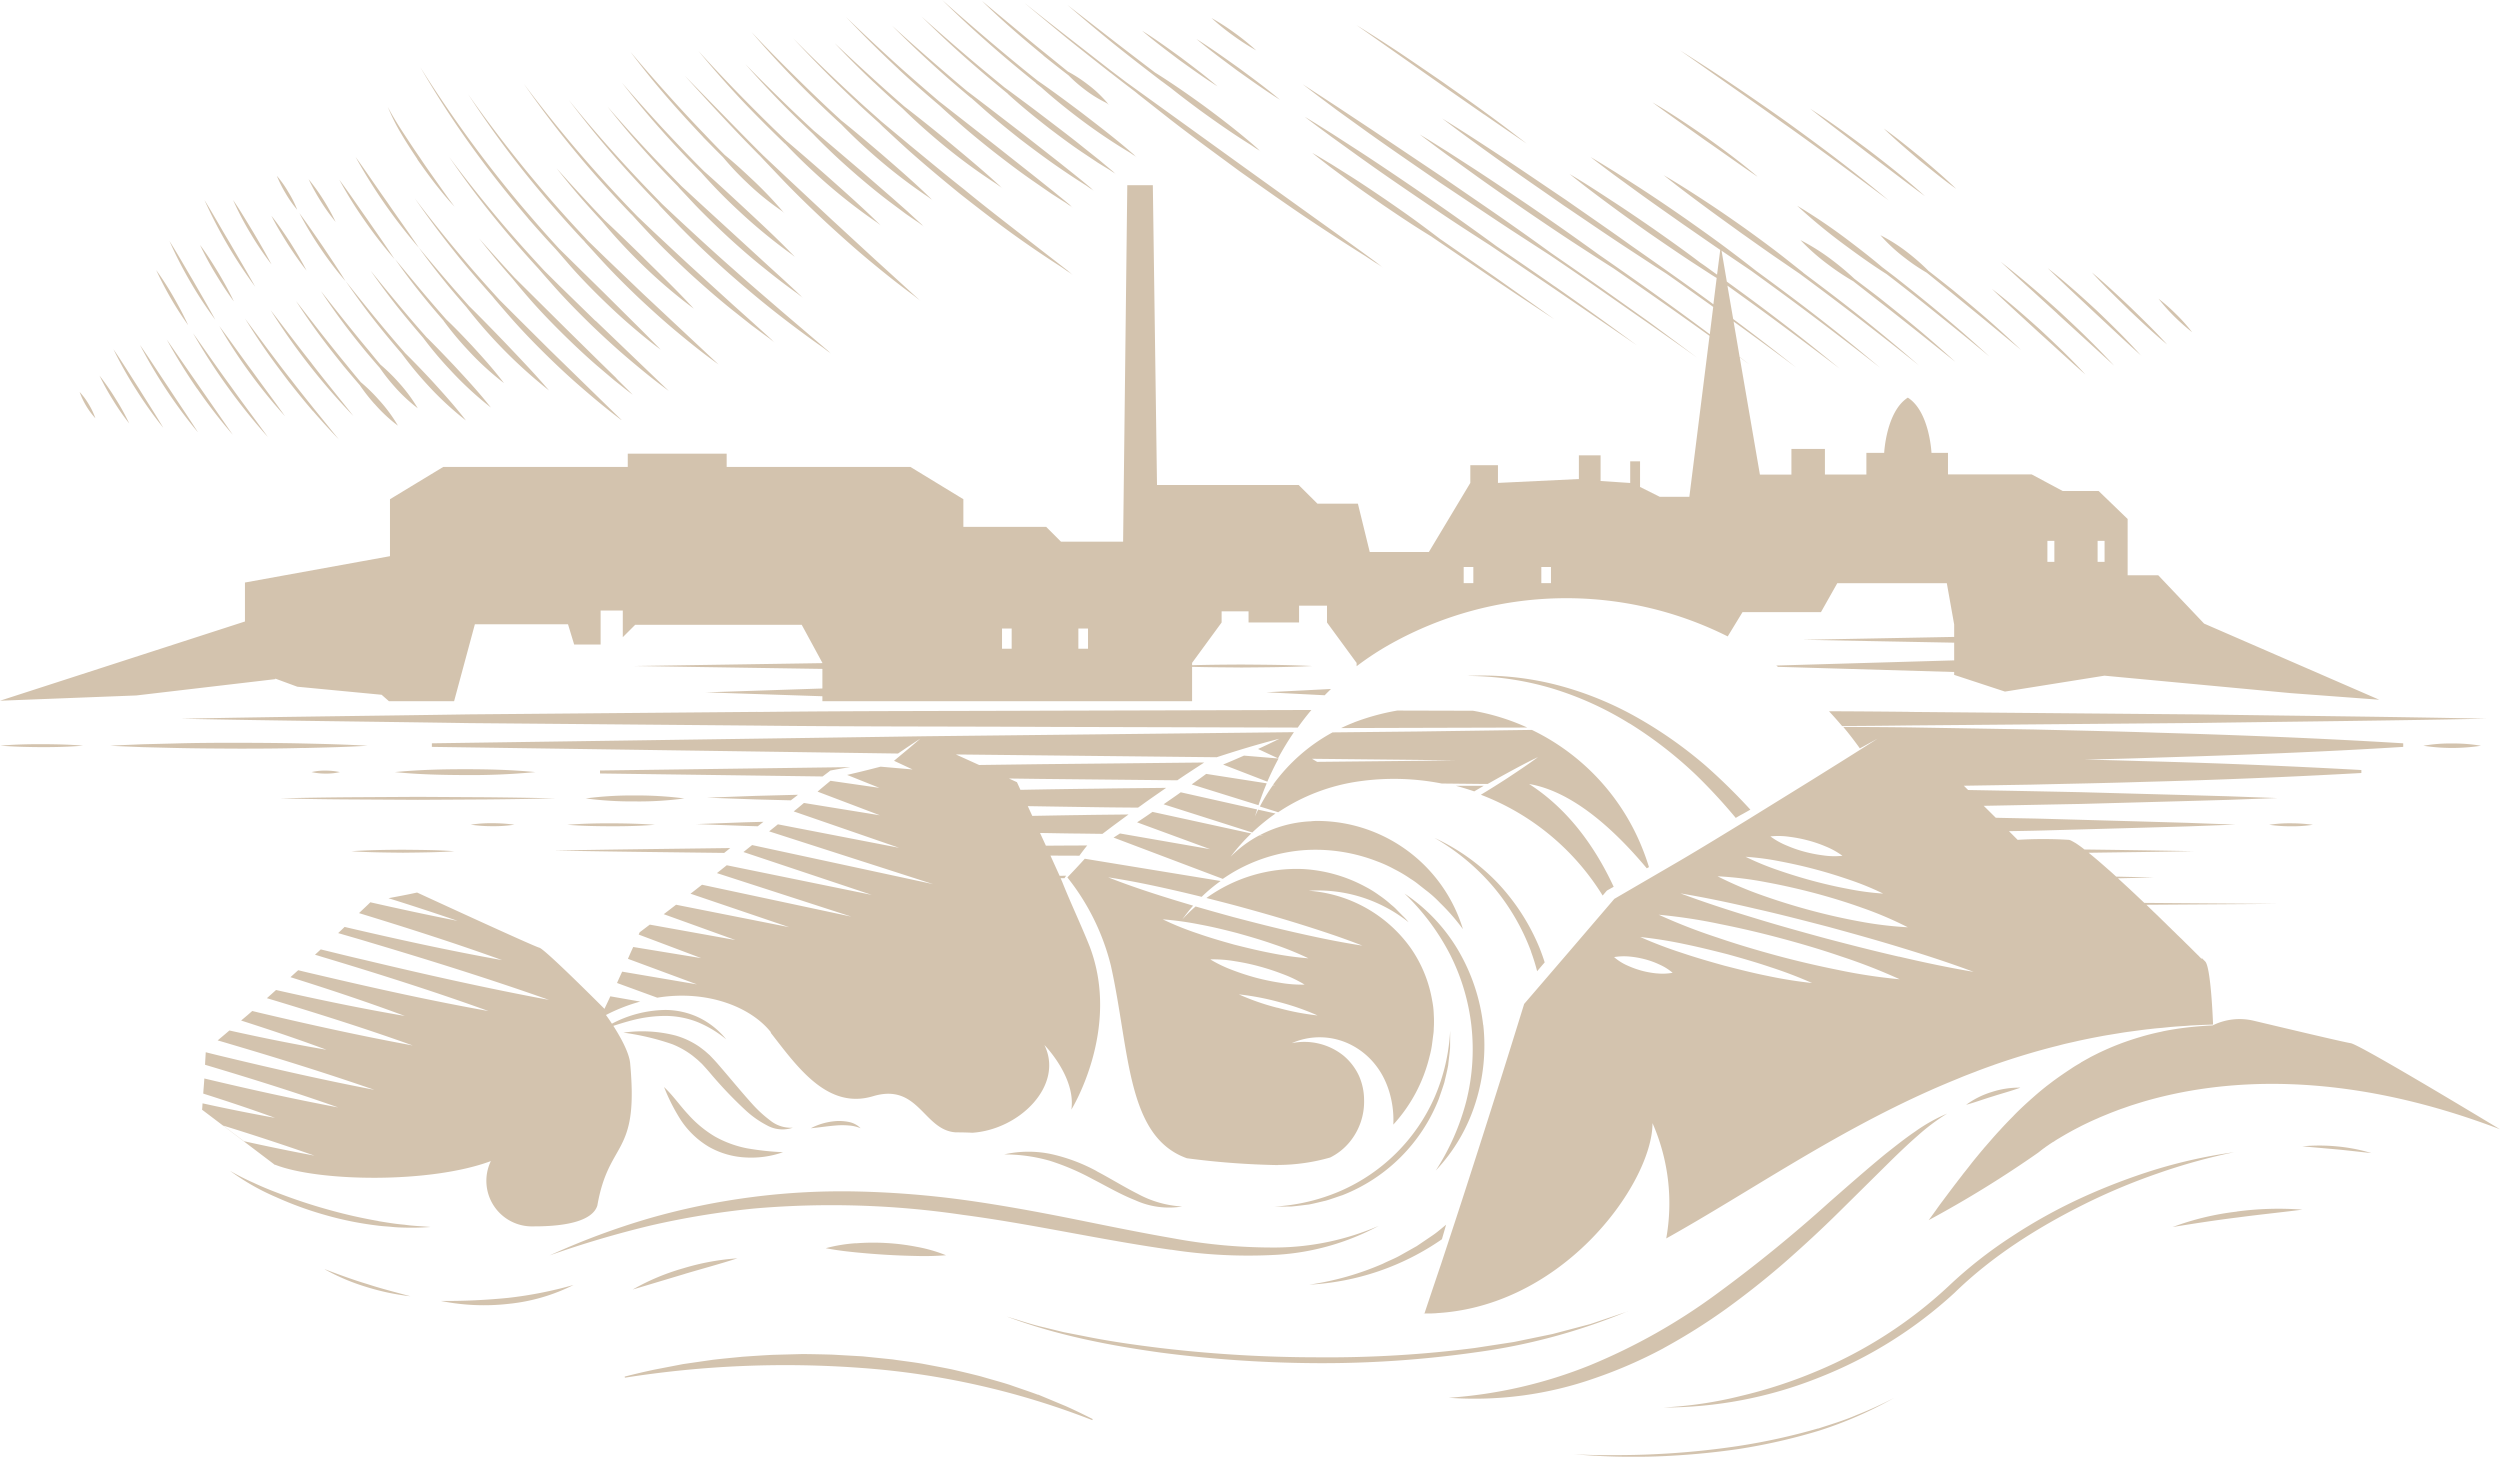 <svg xmlns="http://www.w3.org/2000/svg" width="490" height="285.526" viewBox="0 0 490 285.526">
  <path id="Old-Pulteney-Brand-Overview-28-10-20-08" d="M422.573,127.806c-2.786-3.078-5.806-5.923-8.826-8.748-3.078-2.767-6.2-5.514-9.489-8.027,2.981,2.884,6.059,5.65,9.1,8.456,3.078,2.767,6.1,5.592,9.216,8.32M153.929,277.15a22.275,22.275,0,0,1-5.2-4.306c-1.578-1.676-2.942-3.682-4.735-5.378a37.2,37.2,0,0,0,3.312,6.508,17,17,0,0,0,5.455,5.2,16.142,16.142,0,0,0,7.267,2.1,18.746,18.746,0,0,0,7.287-1.033,54.28,54.28,0,0,1-7.053-.76,21.137,21.137,0,0,1-6.313-2.319M433.522,124.143c-2.786-3.137-5.806-6.079-8.826-8.963-3.078-2.845-6.215-5.65-9.508-8.222,2.981,2.942,6.079,5.767,9.118,8.651,3.078,2.845,6.1,5.728,9.235,8.534M417.078,115.9l11.145,10.19c-1.715-1.851-3.468-3.663-5.261-5.417-1.793-1.773-3.643-3.488-5.475-5.2-1.87-1.676-3.741-3.371-5.67-4.988-1.909-1.637-3.858-3.215-5.845-4.774,1.851,1.715,3.7,3.429,5.553,5.1L417.1,115.9Zm13.95-.818c2.474,2.338,4.949,4.676,7.579,6.858-2.28-2.533-4.735-4.89-7.17-7.267-2.475-2.338-4.949-4.676-7.579-6.858,2.3,2.533,4.754,4.89,7.19,7.267m-42.865,78.851q-7.949-.088-15.86-.117c.877.935,1.734,1.909,2.572,2.9q6.663-.029,13.288-.117l56.5-.487c18.841-.273,37.662-.448,56.5-.838-18.841-.39-37.662-.565-56.5-.838l-56.5-.487Zm-95.3,117.916h0c.857,0,1.715,0,2.572-.02h-2.572ZM153.013,261.29l-.994-.877c-.351-.273-.7-.546-1.072-.818a15.955,15.955,0,0,0-4.774-2.241,26.344,26.344,0,0,0-10.151-.546,49.358,49.358,0,0,1,9.567,2.26,16.816,16.816,0,0,1,4.072,2.319l.9.74.857.8c.526.565,1.052,1.15,1.6,1.793a81.334,81.334,0,0,0,6.936,7.287,19.22,19.22,0,0,0,4.228,2.981,6.264,6.264,0,0,0,5.066.448,6.438,6.438,0,0,1-4.481-1.442,24.367,24.367,0,0,1-3.546-3.273c-2.182-2.416-4.286-5.007-6.469-7.521-.526-.624-1.13-1.266-1.754-1.909m144.259,33.181c-.877.7-1.715,1.461-2.65,2.085l-3.078,2.085-3.254,1.832c-1.091.624-2.26,1.052-3.371,1.617a56.5,56.5,0,0,1-14.438,4.111,50.286,50.286,0,0,0,25.991-8.9c.273-.955.546-1.89.818-2.845M443.5,119.525a32.767,32.767,0,0,0-3.1-3.488,34.87,34.87,0,0,0-3.488-3.078,35.073,35.073,0,0,0,3.1,3.488,40.579,40.579,0,0,0,3.488,3.078M391.73,107.406a41.35,41.35,0,0,0-3.8-3.351,32.624,32.624,0,0,0-5.533-3.546,32.512,32.512,0,0,0,4.813,4.462,38.055,38.055,0,0,0,4.267,2.884l4.754,3.838,6.878,5.631,6.858,5.67q-3.215-3.069-6.566-6c-2.241-1.948-4.52-3.838-6.8-5.728-1.617-1.286-3.234-2.572-4.871-3.838M177.66,274.149a12.717,12.717,0,0,0-4.91,1.4c1.715-.156,3.351-.429,4.968-.546a14.529,14.529,0,0,1,2.435,0,7.388,7.388,0,0,1,2.377.546,4.5,4.5,0,0,0-2.28-1.227,9.771,9.771,0,0,0-2.611-.175M296.278,101.386c-1.286-.974-2.572-1.948-3.858-2.9-2.28-1.7-4.618-3.312-6.956-4.929-2.358-1.6-4.715-3.2-7.112-4.715l-3.624-2.28c-1.228-.721-2.435-1.481-3.682-2.182,1.111.916,2.241,1.754,3.371,2.65l3.429,2.552c2.28,1.7,4.637,3.312,6.956,4.929,2.358,1.6,4.715,3.2,7.112,4.715.838.526,1.7,1.072,2.533,1.578l.156.117,11.9,8.105q5.991,4.033,12,7.969c-3.9-2.806-7.813-5.572-11.729-8.339L296.3,101.386ZM304.7,76.817c2.786,1.929,5.572,3.858,8.378,5.748-2.689-2.085-5.378-4.131-8.125-6.118-2.728-2.007-5.514-3.936-8.281-5.9-2.806-1.929-5.592-3.838-8.4-5.728-2.825-1.87-5.67-3.7-8.573-5.494l16.639,11.69,8.339,5.806Zm-22.212,3.936c4.481,3.2,9.04,6.293,13.561,9.43,4.579,3.039,9.138,6.137,13.736,9.157q3.945,2.572,7.891,5.124,4.793,3.244,9.547,6.547l9.645,6.722q4.822,3.361,9.606,6.78-4.705-3.536-9.43-7.014l-9.586-6.819q-4.793-3.361-9.606-6.683c-2.494-1.812-5.027-3.624-7.56-5.4-4.5-3.176-9.079-6.254-13.6-9.391l-13.717-9.2-6.878-4.559-6.917-4.52c2.182,1.7,4.384,3.332,6.586,4.988l6.7,4.832Zm-117.6,176.056c5.144,6.586,11.047,15.139,20.029,12.47,9-2.708,9.9,6.663,16.25,7.073,1.033,0,2.124.019,3.273.078,9.294-.643,17.964-9.313,14.106-17.2,0,0,6.215,6.313,5.28,12.665,0,0,9.781-15.743,3.585-31.993-1.7-4.267-3.877-8.846-5.378-12.665l-.312-.7h.76c.1-.156.214-.331.331-.487-.429,0-.857.019-1.286.019l-1.793-3.955c1.89,0,3.78,0,5.67.019.39-.565,1.461-1.948,1.539-2.007-2.708,0-5.4.02-8.105.039l-1.15-2.494c2.63.039,5.261.1,7.891.117l4.345.058c.857-.643,1.715-1.305,2.591-1.948l2.513-1.851c-3.156.039-6.293.058-9.45.117-3.137.039-6.274.1-9.411.156l-.877-1.909q6.956.117,13.892.214c2.572.039,5.144.058,7.716.078.507-.351,1.013-.721,1.52-1.091,1.325-.935,2.65-1.851,3.994-2.786-4.4.058-8.826.078-13.23.156-5.1.058-10.229.136-15.334.234l-.682-1.5-1.578-.721,6.059.078,26.946.273c1.734-1.189,3.527-2.338,5.28-3.488l-32.226.331-11.9.156-4.559-2.065,51.126.546c4.053-1.325,8.125-2.572,12.294-3.624-1.383.7-2.786,1.364-4.189,2.007l3.916,1.831a57.983,57.983,0,0,1,3.117-5.124l-72.383.8-96.582,1.383v.7l91.36,1.305c1.461-.994,2.9-1.968,4.384-2.923-1.7,1.481-3.429,2.9-5.163,4.345l3.643,1.7-6.274-.546c-1.286.331-2.572.662-3.858.974-.9.214-1.793.429-2.708.643l6.332,2.533-9.586-1.383c-.838.7-1.7,1.4-2.533,2.124l12.216,4.637-14.886-2.416c-.662.565-1.325,1.111-2.007,1.656l20.653,7.131-23.751-4.6-1.715,1.383L196.735,227.7l-35.48-7.657-1.7,1.364,25.154,8.4L156.287,224c-.643.507-1.286,1.033-1.929,1.539l26.362,8.534-29.284-6.254c-.76.585-1.5,1.189-2.26,1.754l19.347,6.566-22.173-4.4c-.818.624-1.617,1.247-2.416,1.851l14.048,5.066-16.776-3.02c-.662.487-1.305.994-1.987,1.5-.058.156-.136.292-.195.448l12.255,4.618-13.327-2.182c-.351.76-.7,1.539-1.033,2.319l13.522,5.007-14.652-2.494c-.351.74-.682,1.481-1.013,2.221l7.891,2.884c9.8-1.6,18.412,1.851,22.29,6.8m153.63-146.207q-5.7-3.975-11.418-7.871-2.747-2.017-5.494-3.975c-3.488-2.513-7.014-4.949-10.541-7.365-3.546-2.416-7.092-4.813-10.7-7.17l-5.4-3.488c-1.831-1.13-3.624-2.3-5.475-3.39,1.7,1.325,3.429,2.572,5.144,3.858l5.222,3.76c3.488,2.513,7.014,4.949,10.56,7.365s7.092,4.832,10.7,7.17c1.559,1.013,3.117,2.026,4.7,3.039l12.489,8.456L334.681,122.1q-7.949-5.874-16.055-11.534M252.478,71.342c-2.319-2.007-4.774-3.838-7.229-5.689-2.474-1.793-4.949-3.585-7.56-5.222,2.319,2.007,4.774,3.838,7.229,5.689,2.494,1.792,4.968,3.585,7.56,5.222m12.2,2.591c-2.572-2.182-5.3-4.17-8.008-6.176-2.747-1.948-5.475-3.916-8.339-5.709,2.572,2.163,5.3,4.17,7.988,6.176,2.747,1.948,5.475,3.916,8.339,5.709m130.113,42.455c-3.059-2.572-6.176-5.066-9.313-7.54-.9-.7-1.812-1.383-2.728-2.085-2.085-1.773-4.247-3.449-6.43-5.1a110.893,110.893,0,0,0-10.229-6.936,111.006,111.006,0,0,0,9.547,7.852c2.611,1.929,5.222,3.8,7.969,5.533l1.52,1.169c3.156,2.435,6.274,4.929,9.391,7.443q4.676,3.741,9.294,7.579c-2.942-2.708-5.943-5.358-9.021-7.91m-4.949,2.572c-2.474-2.065-4.988-4.072-7.5-6.079-1.656-1.286-3.351-2.552-5.027-3.838a54.307,54.307,0,0,0-4.306-3.624,42.353,42.353,0,0,0-6.254-3.955,41.232,41.232,0,0,0,5.553,4.89,47.482,47.482,0,0,0,4.793,3.176l4.89,3.819c2.552,1.968,5.066,3.975,7.579,5.962l7.54,6.021q-3.565-3.273-7.267-6.371m-22.543-11.106a1.465,1.465,0,0,0-.156-.136l-3.721-2.942c-2.494-1.948-5.046-3.819-7.6-5.65-2.591-1.831-5.183-3.624-7.833-5.358s-5.3-3.429-8.047-5.027c2.474,1.987,4.988,3.877,7.54,5.767,2.533,1.89,5.1,3.721,7.657,5.572,2.572,1.812,5.144,3.663,7.755,5.436l3.721,2.552q5.582,4.121,11.086,8.339c4.111,3.176,8.222,6.371,12.275,9.625-3.916-3.429-7.93-6.741-12-9.976-3.507-2.786-7.092-5.494-10.677-8.183m-9.021-18.9c-3.2-2.728-6.566-5.222-9.976-7.657-3.449-2.377-6.917-4.735-10.56-6.839,3.371,2.513,6.819,4.89,10.21,7.326,3.449,2.377,6.819,4.832,10.307,7.19m39.026,2.435c-2.2-2.143-4.559-4.131-6.917-6.137-2.4-1.948-4.774-3.9-7.287-5.689,2.221,2.163,4.559,4.131,6.917,6.137,2.4,1.948,4.754,3.9,7.287,5.689m-6.137,1.422c-3.507-3.176-7.209-6.1-10.95-8.963-3.78-2.825-7.579-5.631-11.554-8.183,3.7,2.942,7.482,5.748,11.2,8.631,3.76,2.825,7.482,5.728,11.3,8.514M363.712,78.8c3.429,2.435,6.819,4.91,10.21,7.384,3.371,2.494,6.741,4.988,10.112,7.521-3.215-2.708-6.508-5.319-9.839-7.871s-6.722-5.027-10.132-7.5q-5.144-3.653-10.365-7.17c-3.488-2.358-7.014-4.637-10.56-6.878l10.307,7.248c3.449,2.416,6.878,4.832,10.287,7.287M260.077,64.308a47.119,47.119,0,0,0-4.228-3.429,46.615,46.615,0,0,0-4.559-2.942,44.517,44.517,0,0,0,4.228,3.429,46.892,46.892,0,0,0,4.579,2.942m73.084,131.867A80.734,80.734,0,0,1,346.371,206.4a110.582,110.582,0,0,1,7.677,8.32c.429-.253.857-.507,1.305-.74l1.559-.877a114.8,114.8,0,0,0-8.787-8.631,83.4,83.4,0,0,0-14.067-9.8,65.29,65.29,0,0,0-15.879-6.215,58.713,58.713,0,0,0-16.873-1.559,58.6,58.6,0,0,1,16.659,2.416,63.612,63.612,0,0,1,15.236,6.9m-53.99-.195c-.857.331-1.7.7-2.513,1.091l36.493-.1a43.766,43.766,0,0,0-10.638-3.293l-14.847-.039a45.379,45.379,0,0,0-8.514,2.338m-102.8,9.567.175-.136.175-.039c1.247-.234,2.494-.448,3.76-.643l-49.06.662v.585l43.624.585c.448-.331.877-.662,1.325-.994m87.015,2.611.351.136-.409-.058a35.488,35.488,0,0,0-2.572,4.189l3.585,1.13a38.034,38.034,0,0,1,16-6.079,48.574,48.574,0,0,1,16.055.448l7.618.078h1.4c1.111-.624,2.241-1.266,3.351-1.87,2.143-1.169,4.286-2.338,6.508-3.39-1.968,1.461-4.014,2.806-6.04,4.15-1.7,1.111-3.429,2.182-5.163,3.234a48.245,48.245,0,0,1,23.868,19.757l.682-.8.136-.156.156-.1,1.189-.662c-3.955-8.514-9.411-15.548-16.581-20.146,8.027,1.364,16.016,8.105,23.069,16.522l.429-.234c-.331-1.072-.7-2.143-1.111-3.2a43.736,43.736,0,0,0-21.841-23.692l-22.406.312-16.659.175a34.947,34.947,0,0,0-11.671,10.268m36.279-4.774L272,203.734l-1.013-.6,20.692.214,7.969.117Zm-70.824,80.507A34.083,34.083,0,0,0,220,280.637a21.629,21.629,0,0,0-9.352.039,32.241,32.241,0,0,1,9.021,1.266,47.343,47.343,0,0,1,8.32,3.566c2.708,1.383,5.4,2.981,8.32,4.131a15.951,15.951,0,0,0,9.235,1.247,20.707,20.707,0,0,1-8.69-2.474c-2.708-1.364-5.319-3-8.066-4.442m35.558-1.228a37.575,37.575,0,0,0,10.21-1.461,11.619,11.619,0,0,0,3.721-2.923,12.452,12.452,0,0,0,2.923-8.417,11.813,11.813,0,0,0-.994-4.657,11.41,11.41,0,0,0-3-3.936,12.254,12.254,0,0,0-10.19-2.474,13.555,13.555,0,0,1,11.573.292,14.384,14.384,0,0,1,4.91,4.053,14.841,14.841,0,0,1,1.734,2.825,17.257,17.257,0,0,1,1.111,3.1,19.034,19.034,0,0,1,.585,5.689,30.276,30.276,0,0,0,7.112-13.4,17.984,17.984,0,0,0,.526-2.708l.175-1.383a8.235,8.235,0,0,0,.117-1.364,21.242,21.242,0,0,0,0-2.728,16.02,16.02,0,0,0-.312-2.728,25.424,25.424,0,0,0-4.228-10.326,26.967,26.967,0,0,0-19.971-11.2,28.528,28.528,0,0,1,19.581,6.176,12,12,0,0,0-1.169-1.266l-1.091-1.111a9.678,9.678,0,0,0-1.15-1.052,21.007,21.007,0,0,0-2.435-1.909,20.62,20.62,0,0,0-2.65-1.637,29.045,29.045,0,0,0-12.119-3.449,30.221,30.221,0,0,0-19.016,5.67c1.987.507,3.975,1.013,5.943,1.539,4.15,1.13,8.281,2.3,12.392,3.585s8.2,2.63,12.236,4.209c-4.286-.643-8.495-1.52-12.7-2.474-4.189-.935-8.359-2.007-12.528-3.1-2.494-.682-4.988-1.383-7.462-2.1a29.323,29.323,0,0,0-2.611,2.552c.662-.935,1.364-1.831,2.124-2.708-1.481-.448-2.962-.877-4.442-1.344-4.111-1.266-8.2-2.63-12.216-4.209,4.286.643,8.495,1.52,12.684,2.474,1.89.429,3.76.877,5.65,1.344a31.685,31.685,0,0,1,3.721-3.1l-26.634-4.364c-1.111,1.247-2.26,2.455-3.41,3.663a45.08,45.08,0,0,1,8.534,17.321c3.721,16.756,3.02,33.473,14.886,37.721a157.147,157.147,0,0,0,17.906,1.344M251.1,242.449a24.967,24.967,0,0,1,4.851.37,42.442,42.442,0,0,1,4.676.994,45.744,45.744,0,0,1,4.54,1.481,25.1,25.1,0,0,1,4.384,2.1,24.851,24.851,0,0,1-4.852-.37,46.252,46.252,0,0,1-4.676-.974,47.832,47.832,0,0,1-4.559-1.481,25.784,25.784,0,0,1-4.384-2.1m13.132,9.469a46.344,46.344,0,0,1-7.56-2.63,50.572,50.572,0,0,1,7.871,1.5,48.257,48.257,0,0,1,7.56,2.63,48.843,48.843,0,0,1-7.871-1.52M241.724,234.6a61.776,61.776,0,0,1,7.384,1.033c2.435.448,4.813,1.033,7.209,1.656,2.377.662,4.735,1.344,7.073,2.163a58.017,58.017,0,0,1,6.9,2.786,61.453,61.453,0,0,1-7.365-1.033c-2.435-.468-4.832-1.052-7.209-1.656-2.377-.662-4.735-1.344-7.073-2.163a58.3,58.3,0,0,1-6.917-2.786m168.048,32.986a17.314,17.314,0,0,0-5.553.857,16.671,16.671,0,0,0-5.027,2.513c1.831-.507,3.546-1.15,5.3-1.676,1.754-.565,3.527-1.033,5.3-1.676m-11.32,17.087c-.39.507-.8,1.013-1.169,1.52a2.072,2.072,0,0,1-.175.214c-.39.526-.8,1.052-1.189,1.578-.156.195-.312.429-.468.624-.292.39-.6.8-.9,1.208l-.136.175c-.409.546-.818,1.111-1.208,1.676-.078.117-.175.214-.253.351l-1.111,1.52h0a216.045,216.045,0,0,0,21.491-13.249,2.379,2.379,0,0,1,.331-.253h0a3.868,3.868,0,0,1,.39-.312l.019-.019c.156-.117.331-.253.546-.39l.039-.039c.195-.156.448-.312.7-.487l.039-.039c.273-.175.546-.37.877-.565h.039a10.461,10.461,0,0,1,1.033-.662h0c1.15-.7,2.513-1.481,4.131-2.3h0c.507-.273,1.052-.526,1.617-.8.039,0,.078-.039.117-.058q.818-.38,1.7-.76a1.039,1.039,0,0,0,.214-.1c.565-.253,1.169-.487,1.773-.74l.292-.117c.6-.253,1.228-.468,1.851-.721a2.837,2.837,0,0,0,.37-.136c.643-.214,1.286-.448,1.968-.682.136-.039.292-.1.429-.136.662-.214,1.364-.429,2.065-.643,15.256-4.481,38.812-6.469,69.947,5.4-11.573-6.975-27.8-16.639-29.265-16.873-1.656-.273-12.781-2.923-19-4.4a11.906,11.906,0,0,0-8.066.916c-1.305.058-2.552.156-3.8.273-2.007.195-3.975.487-5.826.857-.156.039-.331.078-.487.117-1.344.273-2.63.6-3.9.974-.078.019-.175.058-.253.078-1.344.39-2.65.838-3.9,1.305a1.353,1.353,0,0,1-.253.1c-1.266.487-2.474,1.013-3.663,1.578-.1.039-.175.078-.253.117-.546.273-1.091.546-1.617.818a1.711,1.711,0,0,0-.195.117c-.546.292-1.091.6-1.617.9a.517.517,0,0,0-.117.1c-.565.331-1.111.643-1.637.994l-.351.234c-1.033.682-2.065,1.383-3.078,2.124-.078.039-.117.1-.195.136l-1.461,1.111c-.078.058-.136.117-.214.175-.468.37-.935.76-1.4,1.15l-.02.019c-.526.448-1.033.9-1.539,1.344a2.34,2.34,0,0,1-.234.214c-.974.877-1.909,1.754-2.825,2.689a2.994,2.994,0,0,0-.234.253c-.916.916-1.831,1.87-2.708,2.845l-.117.117c-.448.487-.9.994-1.325,1.481-.078.1-.175.195-.253.292l-1.169,1.344c-.117.117-.214.253-.312.37-.37.429-.74.877-1.091,1.305l-.175.214c-.409.487-.818.994-1.208,1.5-.156.195-.312.409-.468.6-.292.37-.6.76-.916,1.15-.058.078-.136.175-.195.253m46.839-42.3-.156-.156-.214-.214-.273-.292s-.195-.175-.292-.273a2.226,2.226,0,0,0-.214-.214l-.409-.409-.273-.273-.351-.351-.37-.37c-.136-.117-.273-.273-.409-.39l-.37-.37-.448-.448c-.117-.117-.234-.234-.37-.351-.175-.175-.351-.351-.546-.526l-.37-.37c-.175-.175-.351-.351-.526-.507l-.448-.448c-.175-.175-.37-.351-.546-.526l-.39-.39c-.214-.214-.429-.409-.643-.623-.117-.117-.253-.234-.351-.351-.234-.214-.448-.429-.682-.662-.156-.136-.292-.273-.448-.429-.214-.195-.429-.39-.623-.6-.156-.136-.292-.273-.429-.409-.214-.214-.448-.429-.662-.643l25.719-.175-26.128-.195c-.857-.8-1.7-1.617-2.552-2.4l-.078-.078c-.857-.8-1.715-1.578-2.533-2.338,2.358-.058,4.7-.1,7.034-.156-2.455-.078-4.929-.117-7.384-.175-.468-.429-.935-.857-1.4-1.266l-.1-.078c-1.422-1.266-2.747-2.4-3.9-3.332,6.858-.1,13.736-.175,20.594-.312-7.131-.136-14.282-.234-21.413-.331a21.727,21.727,0,0,0-1.812-1.305l-.117-.058q-.292-.175-.526-.292c-.039-.019-.1-.058-.136-.078a2.063,2.063,0,0,0-.448-.156,81.932,81.932,0,0,0-10.054,0l-1.7-1.7c2.241-.039,4.462-.078,6.683-.136l18.86-.526,9.43-.273,9.43-.351-9.43-.351-9.43-.273-18.86-.526c-3.1-.078-6.2-.117-9.274-.195l-2.358-2.338c6.352-.117,12.7-.253,19.075-.37l19.25-.526,9.625-.273,9.625-.351-9.625-.351-9.625-.273-19.25-.526q-11.047-.234-22.134-.429l-.838-.838,13.191-.214c7.19-.175,14.379-.292,21.569-.526q21.569-.555,43.157-1.754v-.584q-21.569-1.2-43.157-1.754c-3.721-.117-7.462-.214-11.184-.292,4.754-.1,9.508-.214,14.262-.39,16.094-.487,32.187-1.091,48.281-2.1v-.7c-16.094-.994-32.187-1.617-48.281-2.085-8.047-.273-16.094-.429-24.14-.624l-24.141-.409c-4.384-.058-8.787-.078-13.191-.1,1.13,1.344,2.221,2.767,3.254,4.209,1.15-.623,2.3-1.266,3.449-1.89-4.247,2.728-8.553,5.4-12.82,8.066l-12.879,7.969c-4.306,2.63-8.612,5.28-12.957,7.833l-12.918,7.521-8.846,10.326-8.826,10.268q-5.261,17.039-10.736,34c-1.831,5.709-3.7,11.379-5.572,17.048q-1.637,4.822-3.234,9.625c26.518,0,44.7-25.427,44.7-37.312a39.044,39.044,0,0,1,2.689,22.6c16.113-9,32.382-20.4,51.769-29.031.955-.429,1.909-.838,2.884-1.247.078-.039.156-.058.234-.1.916-.39,1.851-.76,2.786-1.15.117-.058.253-.1.37-.156.916-.37,1.851-.721,2.767-1.072.117-.058.253-.1.39-.156.935-.351,1.89-.7,2.845-1.033a1.345,1.345,0,0,0,.195-.078c3.858-1.344,7.852-2.572,12-3.624.429-.1.857-.214,1.286-.331.682-.175,1.383-.331,2.085-.487.546-.117,1.091-.253,1.637-.37.643-.136,1.305-.273,1.968-.409.6-.117,1.208-.234,1.831-.351s1.266-.234,1.909-.331c.662-.117,1.325-.214,1.987-.331.623-.1,1.227-.195,1.851-.273l2.163-.292c.6-.078,1.189-.156,1.793-.214.779-.1,1.578-.175,2.377-.234l1.676-.175c.9-.078,1.812-.136,2.708-.195.468-.019.935-.078,1.422-.1,1.4-.078,2.806-.136,4.247-.175,0,0-.39-11.2-1.539-12.372l-.643-.643m-84.6-23.868a15.086,15.086,0,0,1,3.76.078,27.408,27.408,0,0,1,3.6.7,25.381,25.381,0,0,1,3.488,1.189,15.3,15.3,0,0,1,3.293,1.831,15.088,15.088,0,0,1-3.76-.078,27.41,27.41,0,0,1-3.6-.7,24.275,24.275,0,0,1-3.468-1.189,14.856,14.856,0,0,1-3.293-1.831m2.124,4.929c2.3.448,4.559.955,6.8,1.559,2.26.6,4.462,1.286,6.663,2.046a55.035,55.035,0,0,1,6.508,2.669,51.76,51.76,0,0,1-6.975-.935c-2.3-.429-4.559-.955-6.819-1.559q-3.361-.906-6.663-2.046a55.03,55.03,0,0,1-6.508-2.669,51.765,51.765,0,0,1,6.975.935m-12.489,2.884a69.2,69.2,0,0,1,9.683,1.189c3.176.585,6.313,1.305,9.43,2.124,3.117.838,6.2,1.773,9.235,2.864a70.733,70.733,0,0,1,8.963,3.819,72.244,72.244,0,0,1-9.683-1.189c-3.176-.585-6.313-1.305-9.43-2.143s-6.2-1.793-9.235-2.864a72.214,72.214,0,0,1-8.982-3.819h0ZM338.578,245.2a18.22,18.22,0,0,1-2.942-.526,18.589,18.589,0,0,1-2.806-1.013A10.256,10.256,0,0,1,330.2,242a11.923,11.923,0,0,1,3.1-.1,18.216,18.216,0,0,1,2.942.526,16.086,16.086,0,0,1,2.806,1.013,10.731,10.731,0,0,1,2.63,1.637,11.153,11.153,0,0,1-3.1.117m30.434,1.89a85.452,85.452,0,0,1-8.67-1.383c-2.845-.565-5.67-1.286-8.475-2.007-2.806-.779-5.592-1.578-8.359-2.513a83.1,83.1,0,0,1-8.183-3.117,85.087,85.087,0,0,1,8.651,1.383c2.845.585,5.67,1.286,8.495,2.007,2.806.779,5.592,1.578,8.359,2.513a85.006,85.006,0,0,1,8.183,3.117Zm17.126-.74a105.79,105.79,0,0,1-12.158-1.851q-5.991-1.2-11.885-2.786c-3.936-1.072-7.833-2.221-11.69-3.546a109.627,109.627,0,0,1-11.456-4.462,104.8,104.8,0,0,1,12.138,1.851c4.014.8,7.969,1.734,11.9,2.786s7.832,2.2,11.69,3.527a111.331,111.331,0,0,1,11.457,4.462m-.078-4.4c-4.832-1.111-9.645-2.338-14.418-3.6-4.793-1.305-9.567-2.63-14.3-4.092-4.754-1.442-9.469-2.981-14.126-4.715,4.91.818,9.761,1.851,14.593,2.981,4.832,1.091,9.645,2.338,14.438,3.585,4.774,1.305,9.547,2.63,14.3,4.092,4.735,1.442,9.469,2.981,14.126,4.715-4.91-.818-9.761-1.851-14.593-2.981m-154-23.342,21.432,8.105c.779-.526,1.559-1.033,2.377-1.5a32.43,32.43,0,0,1,13.5-4.131,33.341,33.341,0,0,1,14.34,2.182,25.166,25.166,0,0,1,3.39,1.539,26.844,26.844,0,0,1,3.215,1.909,14.167,14.167,0,0,1,1.52,1.072l1.461,1.15a22.21,22.21,0,0,1,2.767,2.474,40.707,40.707,0,0,1,4.5,5.163,29.914,29.914,0,0,0-28.622-21.218c-.448,0-.877.039-1.305.078l.136.039-.195-.039a23.768,23.768,0,0,0-9.781,2.689l.7.214-.8-.175a23.193,23.193,0,0,0-5.67,4.209,37.271,37.271,0,0,1,4.053-4.559l-19.367-4.228c-.994.7-2.007,1.383-3.02,2.046l14.321,5.261-17.672-3.078c-.448.292-.877.565-1.305.838m-50.444,79.475a30.806,30.806,0,0,0-5.923.974c1.987.39,3.955.624,5.9.818q2.952.292,5.845.468c1.948.117,3.916.195,5.865.234a55.7,55.7,0,0,0,5.962-.136,29.014,29.014,0,0,0-5.767-1.656,43.163,43.163,0,0,0-5.923-.74,43.806,43.806,0,0,0-5.982.058m61.8,1.247a99.067,99.067,0,0,0,20.809.994,48.314,48.314,0,0,0,19.893-5.67,51.743,51.743,0,0,1-19.971,4.247,107.058,107.058,0,0,1-20.4-1.812c-6.761-1.169-13.5-2.572-20.283-3.936-6.78-1.344-13.58-2.591-20.458-3.546a185.342,185.342,0,0,0-20.77-1.676,136.981,136.981,0,0,0-41.208,5.28,145.564,145.564,0,0,0-19.445,7.248,198.349,198.349,0,0,1,19.8-5.865,162.39,162.39,0,0,1,20.283-3.332,175.719,175.719,0,0,1,40.955,1.247c13.6,1.793,27.063,4.91,40.8,6.839m-95.3,4.715c3.41-1.013,6.839-1.929,10.287-3.039a47.718,47.718,0,0,0-10.6,1.948,44.536,44.536,0,0,0-9.937,4.17l10.268-3.078Zm14.223-110.142-56.5.487c-18.841.292-37.662.468-56.5.857,18.841.39,37.662.565,56.5.857l56.5.487c18.841.214,37.662.156,56.5.253l49.392.136c.838-1.189,1.734-2.338,2.669-3.449l-52.08.136c-18.841.078-37.662.039-56.5.253M273.463,190.7c.409-.429.818-.818,1.247-1.247l-12.684.643,11.437.585ZM156.988,220.627c-11.5.156-23.01.273-34.525.487,11.106.214,22.212.331,33.317.468.409-.331.818-.643,1.208-.974m-6.683-4.676,9.43.351,2.63.078,1.111-.877-3.76.1-9.43.351Zm19.971-5.748L162,210.4l-9.625.351L162,211.1l6.839.175c.487-.37.974-.74,1.442-1.111m128.983-1.715c1.189.312,2.377.682,3.527,1.072.623-.37,1.247-.721,1.851-1.091h-5.4Zm-57.361,3.6,17.38,5.533a39.968,39.968,0,0,1,4.559-3.721l-3.41-.76c-.214.448-.429.877-.624,1.344.136-.468.292-.916.429-1.383L245.269,209.7c-1.111.8-2.26,1.578-3.371,2.358m22.543-8.982-6.78-.565q-2.046.906-4.092,1.754l8.67,3.351c.662-1.539,1.4-3.059,2.2-4.54m49.489,37.877a37.627,37.627,0,0,1,1.189,3.819l.76-.9.721-.838c-.292-.935-.624-1.831-.974-2.747a41.616,41.616,0,0,0-8.3-12.879,41,41,0,0,0-12.353-8.787,43.97,43.97,0,0,1,11.515,9.547,42.823,42.823,0,0,1,7.462,12.781m-66.518-32.791,13.074,4.072c.487-1.442,1.013-2.884,1.617-4.286l-11.866-1.851c-.935.7-1.87,1.364-2.825,2.046M270.365,290.5c1.111-.214,2.221-.507,3.332-.76,1.091-.312,2.163-.721,3.254-1.072a33.369,33.369,0,0,0,18.9-18.88c.37-1.091.76-2.163,1.091-3.254.253-1.111.546-2.221.74-3.332.117-1.15.273-2.26.37-3.39.019-1.13.019-2.26.019-3.39a37.6,37.6,0,0,1-3.039,13.015A35.786,35.786,0,0,1,276.6,287.827a38.2,38.2,0,0,1-13.015,3.078c1.13,0,2.26,0,3.39-.019,1.13-.1,2.26-.253,3.39-.39m34.175-35.188a37.3,37.3,0,0,0-4.91-14.671,34.244,34.244,0,0,0-10.5-11.086,45.251,45.251,0,0,1,8.924,11.944,41.073,41.073,0,0,1,4.189,14.048,41.641,41.641,0,0,1-.994,14.632,46.292,46.292,0,0,1-6,13.658A34.143,34.143,0,0,0,303,270.681a37.053,37.053,0,0,0,1.559-15.392M63.27,127.143c-2.182-2.923-4.247-5.9-6.449-8.826a101.46,101.46,0,0,0,5.982,9.177,103.327,103.327,0,0,0,6.9,8.495c-2.1-2.981-4.306-5.884-6.43-8.846M73.948,107.5c-.974-1.929-2.085-3.76-3.215-5.553-1.169-1.793-2.358-3.566-3.7-5.241.955,1.909,2.085,3.741,3.215,5.553,1.169,1.793,2.377,3.566,3.721,5.241m23.361,12.879c-1.754-1.968-3.468-3.975-5.163-6q-2.864-3.419-5.67-6.9c1.7,2.455,3.468,4.832,5.319,7.17,1.6,2.007,3.254,3.975,4.929,5.923a71.523,71.523,0,0,0,5.3,6.313,67.024,67.024,0,0,0,8.008,7.4c-2.26-2.884-4.715-5.533-7.17-8.183-1.831-1.929-3.663-3.858-5.572-5.728M95.731,134.45a30.66,30.66,0,0,0-3.76-5.085,35.474,35.474,0,0,0-3.566-3.488c-.779-.916-1.539-1.851-2.3-2.786-1.6-1.89-3.156-3.838-4.715-5.767l-4.637-5.845c1.364,2.085,2.806,4.131,4.286,6.118,1.481,2.007,3.039,3.936,4.618,5.865.877,1.033,1.734,2.046,2.63,3.059a36.353,36.353,0,0,0,2.845,3.624,31.176,31.176,0,0,0,4.618,4.306m-28.7-28.232c-1.15-2.182-2.377-4.286-3.624-6.391-1.266-2.085-2.513-4.189-3.9-6.215a58.912,58.912,0,0,0,3.39,6.508,60.472,60.472,0,0,0,4.111,6.079m-3.137,4.462c-1.6-2.9-3.312-5.709-4.949-8.553-1.7-2.825-3.293-5.689-5.027-8.495a92.026,92.026,0,0,0,10,17.068M56,117.012c-1.4-2.611-2.923-5.163-4.384-7.716-1.52-2.552-2.962-5.124-4.559-7.638a79.886,79.886,0,0,0,4.053,7.93A77.7,77.7,0,0,0,56,117.031m31.252,16.542a29.782,29.782,0,0,0,4.579,4.267,29.1,29.1,0,0,0-3.721-5.046,33.157,33.157,0,0,0-3.546-3.468c-.994-1.169-1.968-2.358-2.923-3.546-1.676-2.026-3.312-4.092-4.929-6.137l-4.851-6.235c1.422,2.221,2.923,4.384,4.481,6.508s3.2,4.189,4.851,6.254c1.052,1.247,2.1,2.494,3.176,3.741a35.3,35.3,0,0,0,2.884,3.682M59.646,113.427c-.916-1.948-1.968-3.819-3.059-5.65-1.111-1.812-2.241-3.624-3.546-5.358a60.5,60.5,0,0,0,3.039,5.65c1.111,1.831,2.26,3.643,3.546,5.358m21.939-3.9c-1.4-2.3-2.923-4.52-4.4-6.741-1.52-2.2-3.02-4.423-4.637-6.586a69.109,69.109,0,0,0,4.15,6.917,67.87,67.87,0,0,0,4.89,6.41m-30.843,8.631c-.857-1.909-1.851-3.741-2.884-5.553a60.331,60.331,0,0,0-3.39-5.261,66.956,66.956,0,0,0,6.274,10.814m41.91,5.65s.078.1.117.136a70.445,70.445,0,0,0,4.851,5.865,61.417,61.417,0,0,0,7.56,7.014c-2.1-2.747-4.4-5.28-6.7-7.813-1.715-1.831-3.449-3.663-5.261-5.436-.039-.058-.1-.117-.136-.175-1.987-2.26-3.916-4.559-5.826-6.878q-2.864-3.507-5.67-7.034c1.7,2.474,3.468,4.929,5.319,7.306s3.78,4.7,5.748,6.995m-17.711,1.831c-2.728-3.429-5.358-6.956-8.047-10.424a124.935,124.935,0,0,0,7.579,10.794,127.677,127.677,0,0,0,8.651,9.956c-2.728-3.468-5.514-6.839-8.2-10.326m4.715-27.706a42.573,42.573,0,0,0-2.4-4.345,38.314,38.314,0,0,0-2.9-4.033,42.572,42.572,0,0,0,2.4,4.345,39.121,39.121,0,0,0,2.9,4.033m-4.442,37.058c1.637,1.89,3.312,3.741,5.066,5.553L75.526,134.7c-1.559-1.948-3.137-3.9-4.637-5.865-1.559-1.948-3.039-3.955-4.559-5.962l-4.462-6.021c1.305,2.124,2.669,4.228,4.111,6.293,1.422,2.046,2.942,4.053,4.442,6.04,1.559,1.968,3.117,3.916,4.754,5.806m-22.66-4.364a103.537,103.537,0,0,0,6.956,9L46.514,120.947a109.56,109.56,0,0,0,5.982,9.683m6.449-.682c-2.474-3.371-4.832-6.819-7.267-10.229a117.366,117.366,0,0,0,6.8,10.56,118.639,118.639,0,0,0,7.871,9.8c-2.455-3.41-4.988-6.722-7.4-10.132M72.077,95.482a21.149,21.149,0,0,0-1.734-3.449A20.646,20.646,0,0,0,68.1,88.877a24.817,24.817,0,0,0,1.734,3.449,21.955,21.955,0,0,0,2.221,3.156M52.593,139.067c-1.831-2.9-3.76-5.689-5.631-8.553-1.909-2.825-3.741-5.709-5.689-8.495a97.907,97.907,0,0,0,5.2,8.826,93.464,93.464,0,0,0,6.1,8.222m287.29,179.6a117.722,117.722,0,0,0,12.372-7.774q5.9-4.267,11.4-9.041c3.643-3.2,7.19-6.469,10.619-9.859L384.5,281.865c1.715-1.676,3.449-3.332,5.241-4.89a40.19,40.19,0,0,1,5.748-4.306,32.962,32.962,0,0,0-6.313,3.546c-2.007,1.364-3.9,2.884-5.806,4.384-3.741,3.078-7.345,6.254-10.95,9.411a278.919,278.919,0,0,1-22.192,18.062,116.886,116.886,0,0,1-24.706,13.911,90.7,90.7,0,0,1-27.726,6.391,71.026,71.026,0,0,0,28.68-3.858,90.908,90.908,0,0,0,13.4-5.845m30.278,15.723a124.066,124.066,0,0,1-15.7,3.449,158.381,158.381,0,0,1-16.035,1.578c-2.689.136-5.378.195-8.047.195-2.689.019-5.378-.019-8.066-.175a135.3,135.3,0,0,0,16.152.429,148.7,148.7,0,0,0,16.094-1.442,115.279,115.279,0,0,0,15.762-3.585,77.98,77.98,0,0,0,14.788-6.449,77.951,77.951,0,0,1-7.345,3.351c-2.455,1.072-5.027,1.831-7.579,2.669m-152.87-6.625c-1.831-.682-3.7-1.286-5.553-1.948-1.87-.6-3.76-1.091-5.65-1.656-1.89-.487-3.8-.935-5.728-1.383-1.929-.39-3.858-.74-5.787-1.111-1.929-.331-3.9-.546-5.826-.838l-5.865-.6-5.865-.331q-2.952-.088-5.9-.117l-5.884.156c-1.948.1-3.916.234-5.865.37-1.948.195-3.9.37-5.845.6l-5.806.838-5.748,1.111c-1.909.409-3.819.857-5.709,1.344l.039.214a202.105,202.105,0,0,1,46.391-1.909,154.782,154.782,0,0,1,45.222,10.229l.078-.214c-1.734-.877-3.488-1.734-5.28-2.533l-5.417-2.26ZM100.329,309.415a43.015,43.015,0,0,0,13.23.546,36.462,36.462,0,0,0,12.7-3.7,79.173,79.173,0,0,1-12.84,2.533,122.089,122.089,0,0,1-13.113.6m364.8-30.3,6.78.6c2.26.214,4.481.487,6.761.721a34.258,34.258,0,0,0-6.7-1.305,36.45,36.45,0,0,0-6.839-.02m-12.879,12.8a53.594,53.594,0,0,0-12.548,3.02c4.247-.7,8.456-1.344,12.684-1.87,4.247-.565,8.476-.994,12.742-1.539a61.893,61.893,0,0,0-12.879.37M436.445,283.6a121.2,121.2,0,0,0-14.652,5.592,103.642,103.642,0,0,0-13.717,7.618,86.406,86.406,0,0,0-12.353,9.722,86.725,86.725,0,0,1-25.875,16.659A92.955,92.955,0,0,1,355.119,328a78.726,78.726,0,0,1-15.373,2.28,81.893,81.893,0,0,0,30.609-5.865,85.29,85.29,0,0,0,26.557-16.6c7.4-7.209,16.23-12.781,25.485-17.4a121.439,121.439,0,0,1,14.321-6,116.315,116.315,0,0,1,15-4.17,99.591,99.591,0,0,0-15.256,3.351M332.888,311.441l-7.306,2.474-7.462,1.968-7.56,1.559-7.618,1.169a225.712,225.712,0,0,1-30.785,1.831,262.679,262.679,0,0,1-30.8-1.812c-5.1-.623-10.21-1.344-15.236-2.377l-3.8-.74-3.741-.916c-2.533-.565-4.949-1.422-7.423-2.143,9.664,3.624,19.874,5.631,30.1,7.053a244.505,244.505,0,0,0,30.9,2.085,213,213,0,0,0,30.9-2.124,118.582,118.582,0,0,0,29.83-8.047M39.169,137.411a43,43,0,0,0-2.669-4.832,47.31,47.31,0,0,0-3.156-4.54,48.406,48.406,0,0,0,2.669,4.832,44.993,44.993,0,0,0,3.156,4.54M88,293.73a97.577,97.577,0,0,1-10-2.28c-3.293-.916-6.547-2.007-9.742-3.234-1.6-.6-3.2-1.266-4.735-1.987a46.323,46.323,0,0,1-4.6-2.338,45.213,45.213,0,0,0,9,5.144,68.663,68.663,0,0,0,9.761,3.546,65.092,65.092,0,0,0,10.19,2.046c.857.117,1.734.156,2.591.234.877.1,1.734.136,2.591.156a51,51,0,0,0,5.183-.117c-1.734-.156-3.449-.195-5.144-.448-1.715-.136-3.39-.429-5.085-.7M45.852,138.269c-1.539-2.63-3.215-5.163-4.813-7.755-1.656-2.552-3.234-5.144-4.968-7.657a77.962,77.962,0,0,0,4.481,7.969,79.329,79.329,0,0,0,5.3,7.443m-13.327-1.909a14.405,14.405,0,0,0-1.286-2.708,13.382,13.382,0,0,0-1.793-2.416,15.253,15.253,0,0,0,3.078,5.144M77.494,303.2a41.054,41.054,0,0,0,8.144,3.449,46.826,46.826,0,0,0,8.651,1.831c-2.845-.779-5.689-1.481-8.475-2.4-2.806-.838-5.553-1.851-8.3-2.9M67.771,187.407l4.345,1.6,16.522,1.578,1.442,1.266h12.762l4.072-15.081h18.256l1.208,3.975h5.183V174.08h4.345V179.3l2.435-2.435h32.635l4.053,7.462v.058l-36.9.565,36.9.565v3.838l-22.874.76,22.874.76v.974h72.461v-6.741c3.215.1,6.43.1,9.664.136,4.618-.039,9.235-.058,13.872-.292-4.618-.234-9.235-.253-13.872-.292-3.234.02-6.449.039-9.664.136v-.468l5.787-7.91v-2.182h5.28v2.182h9.9v-3.293h5.475v3.293l5.806,7.93v.643a57.061,57.061,0,0,1,6.722-4.4,70.58,70.58,0,0,1,66.011-1.442l2.9-4.754h15.373l3.2-5.67h21.471l1.442,8.086v2.436l-29.713.565,29.713.565v3.468l-34.876,1.013a3.746,3.746,0,0,1,.331.253l34.545,1.013v.565l9.956,3.273,19.5-3.117,36.4,3.41,17.458,1.305-34.331-14.925-8.982-9.469h-6V156.135l-5.689-5.494h-7.053l-6.079-3.254H395.646v-4.209h-3.234s-.37-8.125-4.637-10.833c-4.247,2.708-4.637,10.833-4.637,10.833H379.65v4.247h-8.125V142.4h-6.566v5.027h-6.176l-3.955-22.971c.6.448,1.228.9,1.851,1.344-.624-.487-1.247-.935-1.87-1.422l-1.188-6.956c4.111,2.981,8.2,5.962,12.255,9.021-4.053-3.254-8.183-6.41-12.333-9.508l-1.13-6.547c2.981,2.143,5.962,4.286,8.924,6.469,4.364,3.234,8.729,6.488,13.054,9.781-4.189-3.468-8.456-6.858-12.781-10.132-3.078-2.358-6.2-4.637-9.313-6.9l-1.033-6.059,1.637,1.111c1.4.955,2.825,1.909,4.228,2.864,3.8,2.747,7.56,5.494,11.3,8.3q7.014,5.261,13.931,10.677-6.693-5.67-13.658-11.028c-3.527-2.708-7.092-5.358-10.658-7.969-1.539-1.208-3.078-2.4-4.637-3.566-2.962-2.26-6-4.4-9.06-6.566-3.059-2.124-6.137-4.228-9.274-6.254l-4.7-3.02c-1.6-.974-3.156-1.968-4.773-2.9,1.461,1.15,2.962,2.26,4.462,3.39l4.52,3.293c3.02,2.2,6.079,4.325,9.118,6.469,2.435,1.676,4.851,3.371,7.306,5.046l-.624,4.851c-.643-.468-1.266-.916-1.909-1.383-.448-.331-.9-.643-1.364-.955l-1.286-.974c-2.611-1.948-5.28-3.838-7.949-5.709-2.689-1.851-5.378-3.7-8.125-5.475-2.728-1.793-5.455-3.566-8.281-5.241,2.552,2.065,5.163,4.033,7.774,5.962,2.611,1.948,5.28,3.838,7.949,5.709,2.689,1.851,5.378,3.7,8.105,5.494l4.111,2.669c.292.175.585.37.9.546l-.643,5.163c-.214-.156-.409-.312-.624-.468-5.2-3.819-10.482-7.521-15.762-11.223l-.565-.409c-3.955-2.825-7.949-5.553-11.924-8.339-4.033-2.708-8.027-5.455-12.061-8.125-4.053-2.669-8.105-5.319-12.236-7.871,3.858,2.942,7.794,5.787,11.749,8.612,3.936,2.825,7.949,5.553,11.924,8.339,4.014,2.708,8.008,5.455,12.061,8.125l6.1,3.994c.721.448,1.442.916,2.163,1.383,2.786,1.948,5.553,3.936,8.32,5.9.273.195.546.39.818.6l-.662,5.358q-3.975-2.981-7.969-5.865c-4.6-3.332-9.235-6.586-13.892-9.82-.935-.682-1.89-1.364-2.845-2.046-3.468-2.494-7.014-4.949-10.56-7.384-3.566-2.416-7.112-4.813-10.716-7.17l-5.4-3.488c-1.831-1.13-3.624-2.3-5.475-3.39,1.7,1.305,3.429,2.572,5.163,3.858l5.222,3.76c3.468,2.513,7.014,4.949,10.541,7.384,3.546,2.416,7.112,4.832,10.7,7.151,2.124,1.383,4.247,2.747,6.391,4.111q5.319,3.682,10.6,7.384c2.728,1.929,5.475,3.877,8.183,5.826l-3.955,31.544h-5.806l-3.858-1.929v-5.027h-1.929v4.247l-5.806-.39v-5.027H323.3V148.3l-15.86.76v-3.468h-5.417v3.468L293.9,162.6H282.308l-2.319-9.469h-7.93l-3.682-3.663H240.613l-.818-58.763h-5.007l-.818,69.869H221.791l-2.9-2.9h-16.23v-5.417l-10.385-6.332H156.267v-2.591H136.881v2.591H100.719l-10.443,6.332v11.164l-28.427,5.163v7.638L13.84,191.752l26.732-1.033,27.258-3.2Zm357.2-26.985h1.364v4.111h-1.364Zm-9.839,0h1.364v4.111H415.13Zm-99.192,5.124h1.89V168.7h-1.89Zm-15.217,0h1.89V168.7h-1.89ZM225.2,177.606h1.89v3.955H225.2Zm-14.964,0h1.89v3.955h-1.89ZM67.771,282.7c8.553,3.351,30.473,3.7,42.28-.721a8.934,8.934,0,0,0,8.378,12.8c6.9.019,11.593-1.247,12.489-4.072,2.163-12.392,7.618-9.839,6.625-25.349h0c-.039-.818-.117-1.656-.195-2.572-.214-2.163-1.987-5.261-3.293-7.306,1.189-.39,2.4-.76,3.6-1.072a26.152,26.152,0,0,1,6.488-.877,17.356,17.356,0,0,1,6.371,1.188,21.745,21.745,0,0,1,5.67,3.41,15.685,15.685,0,0,0-5.3-4.247,15.42,15.42,0,0,0-6.722-1.52,23.111,23.111,0,0,0-10.385,2.689c-.662-1.013-1.169-1.7-1.169-1.7a34,34,0,0,1,6.722-2.63l-5.865-1.033c-.37.818-.76,1.637-1.15,2.455,0,0-11.632-11.69-12.762-11.983-1.13-.273-23.965-10.814-23.965-10.814-1.851.409-3.741.76-5.611,1.111,4.54,1.422,9.041,2.884,13.541,4.442-5.728-1.13-11.418-2.358-17.087-3.643-.721.721-1.481,1.4-2.221,2.124,9.411,2.884,18.782,5.865,28.057,9.216-10.385-1.851-20.633-4.111-30.882-6.508-.429.409-.838.818-1.266,1.208,2.065.6,4.131,1.189,6.176,1.812,11.768,3.507,23.517,7.17,35.149,11.281-12.119-2.26-24.121-4.949-36.084-7.813-2.9-.662-5.767-1.383-8.651-2.085-.37.351-.76.7-1.13,1.052.507.136.994.292,1.5.448C88,245.274,98.848,248.7,109.6,252.58c-11.242-2.007-22.367-4.481-33.454-7.092-1.286-.292-2.572-.6-3.858-.916-.507.448-1.013.916-1.52,1.364,7.521,2.358,15.022,4.851,22.426,7.6-8.495-1.442-16.893-3.2-25.251-5.085-.6.546-1.189,1.072-1.793,1.6,9.586,2.884,19.153,5.884,28.6,9.274-10.19-1.87-20.3-4.111-30.356-6.488-.37-.1-.74-.175-1.111-.273l-.916.8c-.409.351-.838.7-1.266,1.072,5.611,1.793,11.184,3.663,16.737,5.728-6.391-1.091-12.723-2.377-19.036-3.78-.76.662-1.539,1.305-2.3,1.948.779.214,1.559.448,2.338.682,9.508,2.806,18.977,5.748,28.369,9-9.761-1.87-19.425-4.072-29.07-6.391-1.325-.312-2.65-.643-3.975-.974-.039.818-.1,1.637-.136,2.455,8.748,2.611,17.477,5.319,26.089,8.359-8.807-1.656-17.535-3.6-26.225-5.67-.058.994-.156,1.968-.214,2.962,4.715,1.5,9.411,3.059,14.067,4.754q-7.131-1.286-14.2-2.845c-.039.409-.039.838-.1,1.247l14.3,10.833h0ZM57.6,275.026q8.972,2.776,17.867,5.884c-4.618-.857-9.235-1.812-13.814-2.825ZM117.377,97.255c1.793,2.046,3.585,4.072,5.436,6.04a3.389,3.389,0,0,0,.253.292l2.63,3.039c1.773,2.007,3.624,3.916,5.533,5.806,1.909,1.87,3.838,3.7,5.865,5.455s4.072,3.468,6.235,5.046c-1.851-1.929-3.741-3.819-5.631-5.689l-5.67-5.631-5.689-5.592-2.845-2.806-.117-.117c-1.87-2.046-3.721-4.111-5.533-6.235-3.975-4.579-7.755-9.352-11.359-14.223q-5.407-7.336-10.268-15.061,4.559,7.891,9.9,15.334c3.546,4.949,7.345,9.722,11.281,14.34m29.3-6.332.292.351,3.137,3.351c2.124,2.2,4.325,4.306,6.566,6.391,2.26,2.065,4.559,4.072,6.956,5.982,2.1,1.7,4.247,3.351,6.449,4.929.37.292.76.6,1.15.916l-.526-.468.234.175c-2.2-2.124-4.481-4.17-6.722-6.215l-6.741-6.176-6.741-6.176-3.351-3.1h0c-1.831-1.87-3.663-3.741-5.475-5.631q-4.618-4.881-9.021-9.956,4.15,5.29,8.69,10.249c1.656,1.831,3.371,3.624,5.1,5.378m4.579-2.708a103.718,103.718,0,0,0,7.384,7.54,105.362,105.362,0,0,0,10.326,8.495c.273.214.546.448.818.662-.156-.117-.273-.253-.429-.39a.592.592,0,0,0,.136.1c-3.254-3.371-6.663-6.527-10.073-9.7-2.513-2.319-5.007-4.657-7.579-6.917-2.747-2.728-5.4-5.533-8.047-8.359-2.728-2.962-5.436-5.962-8.066-9.021q3.712,4.793,7.735,9.313c2.513,2.845,5.124,5.572,7.794,8.281M128,101.308c.156.156.292.312.448.468v.039c1.169,1.266,2.3,2.533,3.449,3.78,2.3,2.494,4.715,4.89,7.17,7.229,2.474,2.319,4.988,4.6,7.6,6.761,2.611,2.182,5.261,4.286,8.027,6.274l-14.827-13.873-7.326-7.014-3.293-3.2c-.273-.273-.546-.565-.8-.857-4.15-4.384-8.105-8.924-11.924-13.6-3.8-4.676-7.462-9.489-10.93-14.438q4.939,7.6,10.58,14.73c3.741,4.735,7.735,9.294,11.846,13.736m12,3.624c-2.552-2.494-5.1-4.988-7.735-7.443-.955-1.013-1.909-2.007-2.845-3.02-2.182-2.338-4.364-4.715-6.508-7.112,1.987,2.533,4.033,5.007,6.176,7.4.9,1.013,1.812,2.007,2.728,3a105.791,105.791,0,0,0,7.365,7.988,101.173,101.173,0,0,0,10.638,9.138c-3.176-3.449-6.527-6.683-9.839-9.956m64.141-31.408,2.962,2.63c2.182,1.909,4.442,3.721,6.7,5.514,2.3,1.754,4.618,3.488,6.995,5.144,1.929,1.344,3.9,2.65,5.884,3.9.565.39,1.111.779,1.676,1.169-.273-.195-.526-.409-.8-.623.175.1.331.214.507.331-2.2-1.89-4.481-3.663-6.741-5.475L214.5,80.791l-6.858-5.28-3.449-2.63c-.234-.175-.448-.351-.682-.507-1.754-1.461-3.488-2.942-5.222-4.442-3.234-2.786-6.449-5.611-9.606-8.495,3,3.039,6.118,5.982,9.313,8.846,2.007,1.812,4.072,3.566,6.137,5.3m-61.2,20.906c.117.117.214.253.331.37,1.442,1.52,2.884,3.039,4.364,4.54,2.942,2.981,6,5.845,9.138,8.631,3.156,2.767,6.352,5.475,9.664,8.047q4.267,3.332,8.729,6.469c.565.429,1.111.857,1.676,1.266-.292-.214-.565-.468-.838-.682.175.136.37.273.546.39L167,115.375c-3.156-2.728-6.332-5.436-9.45-8.222-3.137-2.747-6.215-5.572-9.274-8.4-1.539-1.422-3.059-2.845-4.579-4.286l-.214-.214c-2.163-2.2-4.306-4.423-6.391-6.683Q130.987,81,125.327,74.011c3.6,4.774,7.423,9.411,11.437,13.853,2.026,2.241,4.092,4.462,6.215,6.625m-5.339,1.948c1.227,1.364,2.474,2.708,3.721,4.033,2.435,2.572,4.988,5.007,7.579,7.423,2.611,2.377,5.261,4.715,8.008,6.936l4.15,3.293c1.188.877,2.358,1.773,3.566,2.63.331.273.662.546.994.8l-.6-.526c.117.078.214.156.312.234-1.286-1.208-2.611-2.377-3.916-3.566l-3.936-3.527-7.813-7.112c-2.611-2.377-5.163-4.793-7.735-7.19l-3.215-3.059q-5.757-5.9-11.145-12.158-5.757-6.693-11.086-13.795,5.056,7.277,10.736,14.067c3.312,3.975,6.78,7.794,10.346,11.515m14.048-15.158c1.286,1.305,2.572,2.63,3.877,3.916a55.379,55.379,0,0,0,4.754,5.046,51.9,51.9,0,0,0,6.819,5.533l.526.468-.331-.331a.068.068,0,0,0,.039.02,76.717,76.717,0,0,0-6.274-6.547c-1.676-1.578-3.371-3.137-5.183-4.6-1.286-1.286-2.572-2.611-3.819-3.936-2.533-2.611-5.007-5.3-7.443-8.008s-4.832-5.455-7.19-8.242c2.182,2.923,4.481,5.767,6.858,8.534s4.851,5.455,7.365,8.125m26.42-3.078c.195.175.39.37.6.546,2.26,2.338,4.637,4.54,7.092,6.663a102.885,102.885,0,0,0,10.015,7.638c.331.253.643.487.955.74-.175-.156-.351-.292-.526-.448.078.058.156.1.234.156-3.2-3.137-6.566-6.04-9.937-8.963-2.572-2.182-5.124-4.384-7.774-6.488a3.736,3.736,0,0,1-.292-.273c-3-2.728-5.9-5.533-8.787-8.378s-5.728-5.728-8.514-8.67c2.63,3.078,5.378,6.079,8.2,8.982,2.825,2.923,5.748,5.728,8.729,8.495m11.9-10.19c2.65,2.474,5.378,4.851,8.144,7.209,1.033.974,2.1,1.909,3.176,2.864,2.338,2.085,4.754,4.053,7.209,6,2.474,1.929,4.949,3.819,7.521,5.611l3.858,2.669c.935.6,1.87,1.208,2.806,1.793.487.331.955.682,1.442,1.013-.253-.195-.507-.39-.76-.6.156.1.331.195.487.292-1.189-1.013-2.416-1.987-3.624-2.981l-3.663-2.923-7.345-5.806-7.365-5.767c-1.305-1.013-2.611-2.046-3.916-3.059-2.572-2.2-5.124-4.4-7.657-6.663-3.585-3.234-7.151-6.547-10.638-9.917q5,5.29,10.326,10.249M173.16,80.616q1.4,1.461,2.864,2.864c1.909,1.87,3.9,3.643,5.923,5.4,2.026,1.734,4.092,3.449,6.215,5.046l3.215,2.4c.838.585,1.676,1.169,2.533,1.734.351.273.7.546,1.072.818-.195-.156-.37-.312-.565-.468.1.058.175.117.273.175-.974-.916-1.987-1.793-2.942-2.708l-3-2.65L182.726,88l-6.079-5.183c-1.072-.9-2.124-1.812-3.215-2.708q-2.572-2.367-5.085-4.793c-2.845-2.747-5.65-5.514-8.417-8.339,2.611,2.962,5.319,5.865,8.105,8.67,1.7,1.7,3.41,3.351,5.144,4.988m-10.463,4.228.7.76,4.053,4.267c2.728,2.825,5.553,5.553,8.417,8.222,2.884,2.65,5.806,5.28,8.846,7.774,2.669,2.221,5.4,4.384,8.2,6.449.448.351.9.721,1.364,1.091-.214-.175-.429-.37-.643-.546.117.078.214.175.351.273l-8.69-7.91-8.631-7.949-8.573-8.008-4.286-4.033c-.1-.1-.195-.195-.312-.292-1.442-1.422-2.845-2.845-4.267-4.286l-11.2-11.437c3.566,3.955,7.19,7.891,10.872,11.749,1.247,1.305,2.533,2.611,3.8,3.9m22.426-14.321c1.851,1.754,3.741,3.468,5.65,5.144,2.474,2.455,5.085,4.754,7.755,6.975a113.9,113.9,0,0,0,10.56,7.755c.409.292.818.6,1.227.9l-.6-.487c.117.078.214.136.312.214-3.488-3.234-7.131-6.235-10.755-9.255-2.689-2.2-5.4-4.384-8.164-6.508-1.909-1.656-3.819-3.351-5.689-5.046q-4.033-3.653-7.988-7.384c2.474,2.65,5.046,5.2,7.7,7.716m-3.156,4.131c1.383,1.305,2.806,2.572,4.228,3.858l.643.643c1.637,1.52,3.273,3.039,4.929,4.54,3.351,2.981,6.78,5.845,10.249,8.67,3.527,2.767,7.053,5.514,10.7,8.125q4.442,3.186,9.041,6.137c.8.546,1.578,1.111,2.377,1.656-.37-.273-.76-.565-1.13-.857.292.175.565.37.857.565l-10.6-8.222c-3.527-2.747-7.053-5.475-10.5-8.32-3.507-2.767-6.936-5.611-10.385-8.456L186.564,78.2c-1.422-1.286-2.864-2.533-4.286-3.838-4.423-4.053-8.748-8.183-12.976-12.45q6.108,6.605,12.684,12.781M91.171,105.2c-1.734-2.669-3.566-5.222-5.358-7.833-1.831-2.572-3.585-5.2-5.475-7.735A81.8,81.8,0,0,0,85.346,97.7a86.749,86.749,0,0,0,5.826,7.5M218.343,65.3c1.637,1.305,3.273,2.611,4.929,3.877a27.4,27.4,0,0,0,2.981,2.63,24.338,24.338,0,0,0,4.345,2.728c.234.156.448.331.7.487l-.468-.37s.117.058.175.078a23.337,23.337,0,0,0-4.033-3.819,27.847,27.847,0,0,0-3.819-2.474l-4.423-3.585c-2.1-1.676-4.17-3.41-6.235-5.124l-6.215-5.163c1.929,1.89,3.9,3.721,5.923,5.494,2.026,1.793,4.092,3.507,6.157,5.222M105.278,114.635a96.339,96.339,0,0,0,16.172,16.308c-2.825-3.312-5.826-6.43-8.807-9.567-2.26-2.338-4.52-4.676-6.858-6.975-1.266-1.422-2.533-2.845-3.78-4.286q-3.1-3.595-6.137-7.248c1.851,2.572,3.8,5.085,5.806,7.54,1.189,1.442,2.4,2.845,3.624,4.247m-9.411-11.768c-2.007-3-4.131-5.884-6.157-8.865-2.085-2.923-4.072-5.923-6.2-8.846a105.982,105.982,0,0,0,5.709,9.177,104.029,104.029,0,0,0,6.625,8.534M216.862,70.7c.351.273.7.546,1.072.838,2.3,2.065,4.715,4.014,7.19,5.9a111.186,111.186,0,0,0,10.249,6.936c.429.292.857.6,1.305.9l-.721-.546c.156.078.292.175.429.253-3.41-3-6.975-5.728-10.541-8.475-2.825-2.124-5.65-4.228-8.553-6.235a.06.06,0,0,1-.039-.019c-3.2-2.533-6.352-5.163-9.469-7.794-3.117-2.65-6.215-5.319-9.274-8.047q4.384,4.325,9,8.378c3.059,2.708,6.215,5.339,9.411,7.91M100.777,117.284a61.767,61.767,0,0,0,4.676,5.631,56.028,56.028,0,0,0,7.17,6.586c-1.968-2.611-4.131-5.007-6.313-7.384-1.637-1.734-3.273-3.468-5.007-5.1q-2.455-2.776-4.851-5.611l-5.183-6.215c1.539,2.2,3.156,4.384,4.851,6.488,1.52,1.909,3.078,3.76,4.676,5.592M231.514,68.672c1.559,1.228,3.117,2.416,4.7,3.624.214.175.448.351.662.546L243.438,78c4.4,3.41,8.924,6.7,13.4,10,4.559,3.215,9.1,6.449,13.736,9.547,3.566,2.377,7.17,4.735,10.814,7.014l3.546,2.338-1.559-1.091c.429.253.838.526,1.266.8-4.481-3.312-9.021-6.547-13.561-9.8l-13.561-9.742L234.553,70.5c-.935-.721-1.87-1.422-2.806-2.124l-8.631-6.722q-4.325-3.361-8.592-6.761,4.179,3.507,8.417,6.995c2.845,2.28,5.709,4.559,8.573,6.8M130.548,117.3l-7.092-6.917-2.923-2.9c-3.02-3.254-6-6.566-8.865-9.956-3.371-4.014-6.644-8.125-9.781-12.333q4.442,6.517,9.45,12.606c2.591,3.176,5.3,6.274,8.086,9.313.039.039.078.1.117.136,1.091,1.266,2.182,2.494,3.293,3.741,2.221,2.474,4.559,4.832,6.936,7.151,2.4,2.3,4.832,4.54,7.365,6.683s5.1,4.247,7.774,6.2l-14.321-13.736Zm37.175-34.74h0c2.338,2.494,4.813,4.851,7.365,7.131a106.9,106.9,0,0,0,10.6,8.3c.312.234.623.487.935.74-.175-.136-.331-.292-.487-.429.058.058.136.1.195.156-3.39-3.351-6.936-6.469-10.482-9.625-2.552-2.241-5.1-4.462-7.7-6.663a.06.06,0,0,1-.039-.019c-3-2.825-5.943-5.748-8.846-8.709s-5.748-5.982-8.534-9.041c2.63,3.2,5.378,6.313,8.2,9.352,2.845,3.02,5.787,5.943,8.768,8.826m43.683-9.761c.721.662,1.461,1.305,2.2,1.948,1.948,1.676,3.975,3.293,6,4.871,2.065,1.559,4.111,3.1,6.254,4.54l3.215,2.143,2.28,1.4c.448.292.877.6,1.305.9l-.721-.546c.156.1.292.175.448.273-.974-.857-1.987-1.656-2.962-2.494l-3.02-2.4c-1.987-1.617-4.033-3.176-6.079-4.735s-4.072-3.117-6.137-4.637c-1.15-.857-2.28-1.7-3.429-2.533-2.358-1.929-4.7-3.858-7.014-5.826-3.117-2.65-6.215-5.358-9.274-8.086,2.923,2.884,5.9,5.689,9,8.417,2.611,2.3,5.28,4.54,7.969,6.761M95.633,85.643c1.13,1.617,2.28,3.215,3.488,4.774,1.208,1.539,2.455,3.078,3.819,4.5-1.189-1.578-2.319-3.176-3.449-4.774s-2.28-3.2-3.351-4.832c-1.13-1.617-2.2-3.254-3.273-4.89s-2.1-3.312-3.02-5.046a39.326,39.326,0,0,0,2.65,5.28c.994,1.7,2.085,3.351,3.176,4.988m39.007,42.923-3.254-3.176-6.469-6.371-10.287-10.21q-3.507-3.8-6.936-7.677,3.156,4.033,6.547,7.871c1.169,1.442,2.358,2.845,3.585,4.247,2.007,2.28,4.131,4.462,6.274,6.586,2.163,2.124,4.364,4.209,6.663,6.2l3.468,2.942c1.189.935,2.358,1.89,3.585,2.806-1.052-1.091-2.163-2.143-3.215-3.215M241.567,70.348c.585.448,1.169.877,1.754,1.305,1.89,1.52,3.838,2.981,5.787,4.423,3.254,2.358,6.547,4.657,9.956,6.78.643.429,1.266.857,1.909,1.286L260.1,83.5c.195.117.39.253.585.351-3.488-3.117-7.151-5.943-10.872-8.69-3.137-2.28-6.313-4.481-9.606-6.547q-3.887-2.952-7.735-5.923l-9.411-7.306q4.5,3.916,9.118,7.657c3.1,2.494,6.235,4.91,9.391,7.326M135.653,136.71l-14.028-13.678-6.936-6.9-2.923-2.923c-2.494-2.728-4.949-5.475-7.326-8.3q-4.793-5.67-9.294-11.612c2.825,4.092,5.806,8.047,8.943,11.9,2.046,2.494,4.17,4.929,6.313,7.345.136.175.273.331.39.487,1.072,1.247,2.124,2.474,3.215,3.721,2.163,2.455,4.442,4.813,6.78,7.112s4.735,4.54,7.209,6.663c2.474,2.143,5.007,4.247,7.618,6.2M462.885,216.36a26.574,26.574,0,0,0,4.286-.292,31.9,31.9,0,0,0-4.286-.292,26.271,26.271,0,0,0-4.286.292,28.819,28.819,0,0,0,4.286.292m-329.258,0c2.864,0,5.709-.058,8.573-.292-2.864-.214-5.709-.273-8.573-.292-2.864,0-5.728.058-8.592.292,2.864.234,5.728.273,8.592.292m360.841-16.23a30.7,30.7,0,0,0-5.65.448,37.454,37.454,0,0,0,11.3,0,32.492,32.492,0,0,0-5.65-.448m-416.8,5.319a11.14,11.14,0,0,0-2.767.292,12.143,12.143,0,0,0,2.767.292,11.293,11.293,0,0,0,2.786-.292,13.534,13.534,0,0,0-2.786-.292m60.634,6.04a67.026,67.026,0,0,0,9.664-.585,73.112,73.112,0,0,0-9.664-.585,70.116,70.116,0,0,0-9.664.585,69.935,69.935,0,0,0,9.664.585m-19.523-5.748c-4.6-.448-9.177-.565-13.775-.565-4.579,0-9.177.117-13.775.565,4.6.468,9.177.565,13.775.585a135.714,135.714,0,0,0,13.775-.585M82.715,221.25c3.371.234,6.722.253,10.093.292,3.371-.039,6.722-.058,10.093-.292-3.351-.253-6.722-.253-10.093-.292-3.351.019-6.722.058-10.093.292m-9.43-20.224c4.209-.1,8.4-.195,12.606-.448-4.209-.253-8.4-.351-12.606-.448s-8.4-.117-12.606-.136c-4.209,0-8.417.019-12.606.136l-6.313.156c-2.1.1-4.209.156-6.313.292,2.1.117,4.209.175,6.313.273l6.313.156c4.209.1,8.4.117,12.606.136,4.209,0,8.4-.019,12.606-.136m35.967,9.664-13.5-.078-13.5.078q-6.751.058-13.5.214,6.751.175,13.5.214l13.5.078,13.5-.078q6.751-.058,13.5-.214-6.751-.146-13.5-.214M13.9,200.559c2.708.214,5.417.273,8.125.292,2.708,0,5.417-.058,8.105-.292-2.708-.234-5.417-.273-8.105-.292-2.708,0-5.417.058-8.125.292m96.484,15.782a26.574,26.574,0,0,0,4.286-.292,31.906,31.906,0,0,0-4.286-.292,26.274,26.274,0,0,0-4.286.292,29,29,0,0,0,4.286.292" transform="translate(-13.84 -54.41)" fill="#d3c3ae"/>
</svg>
